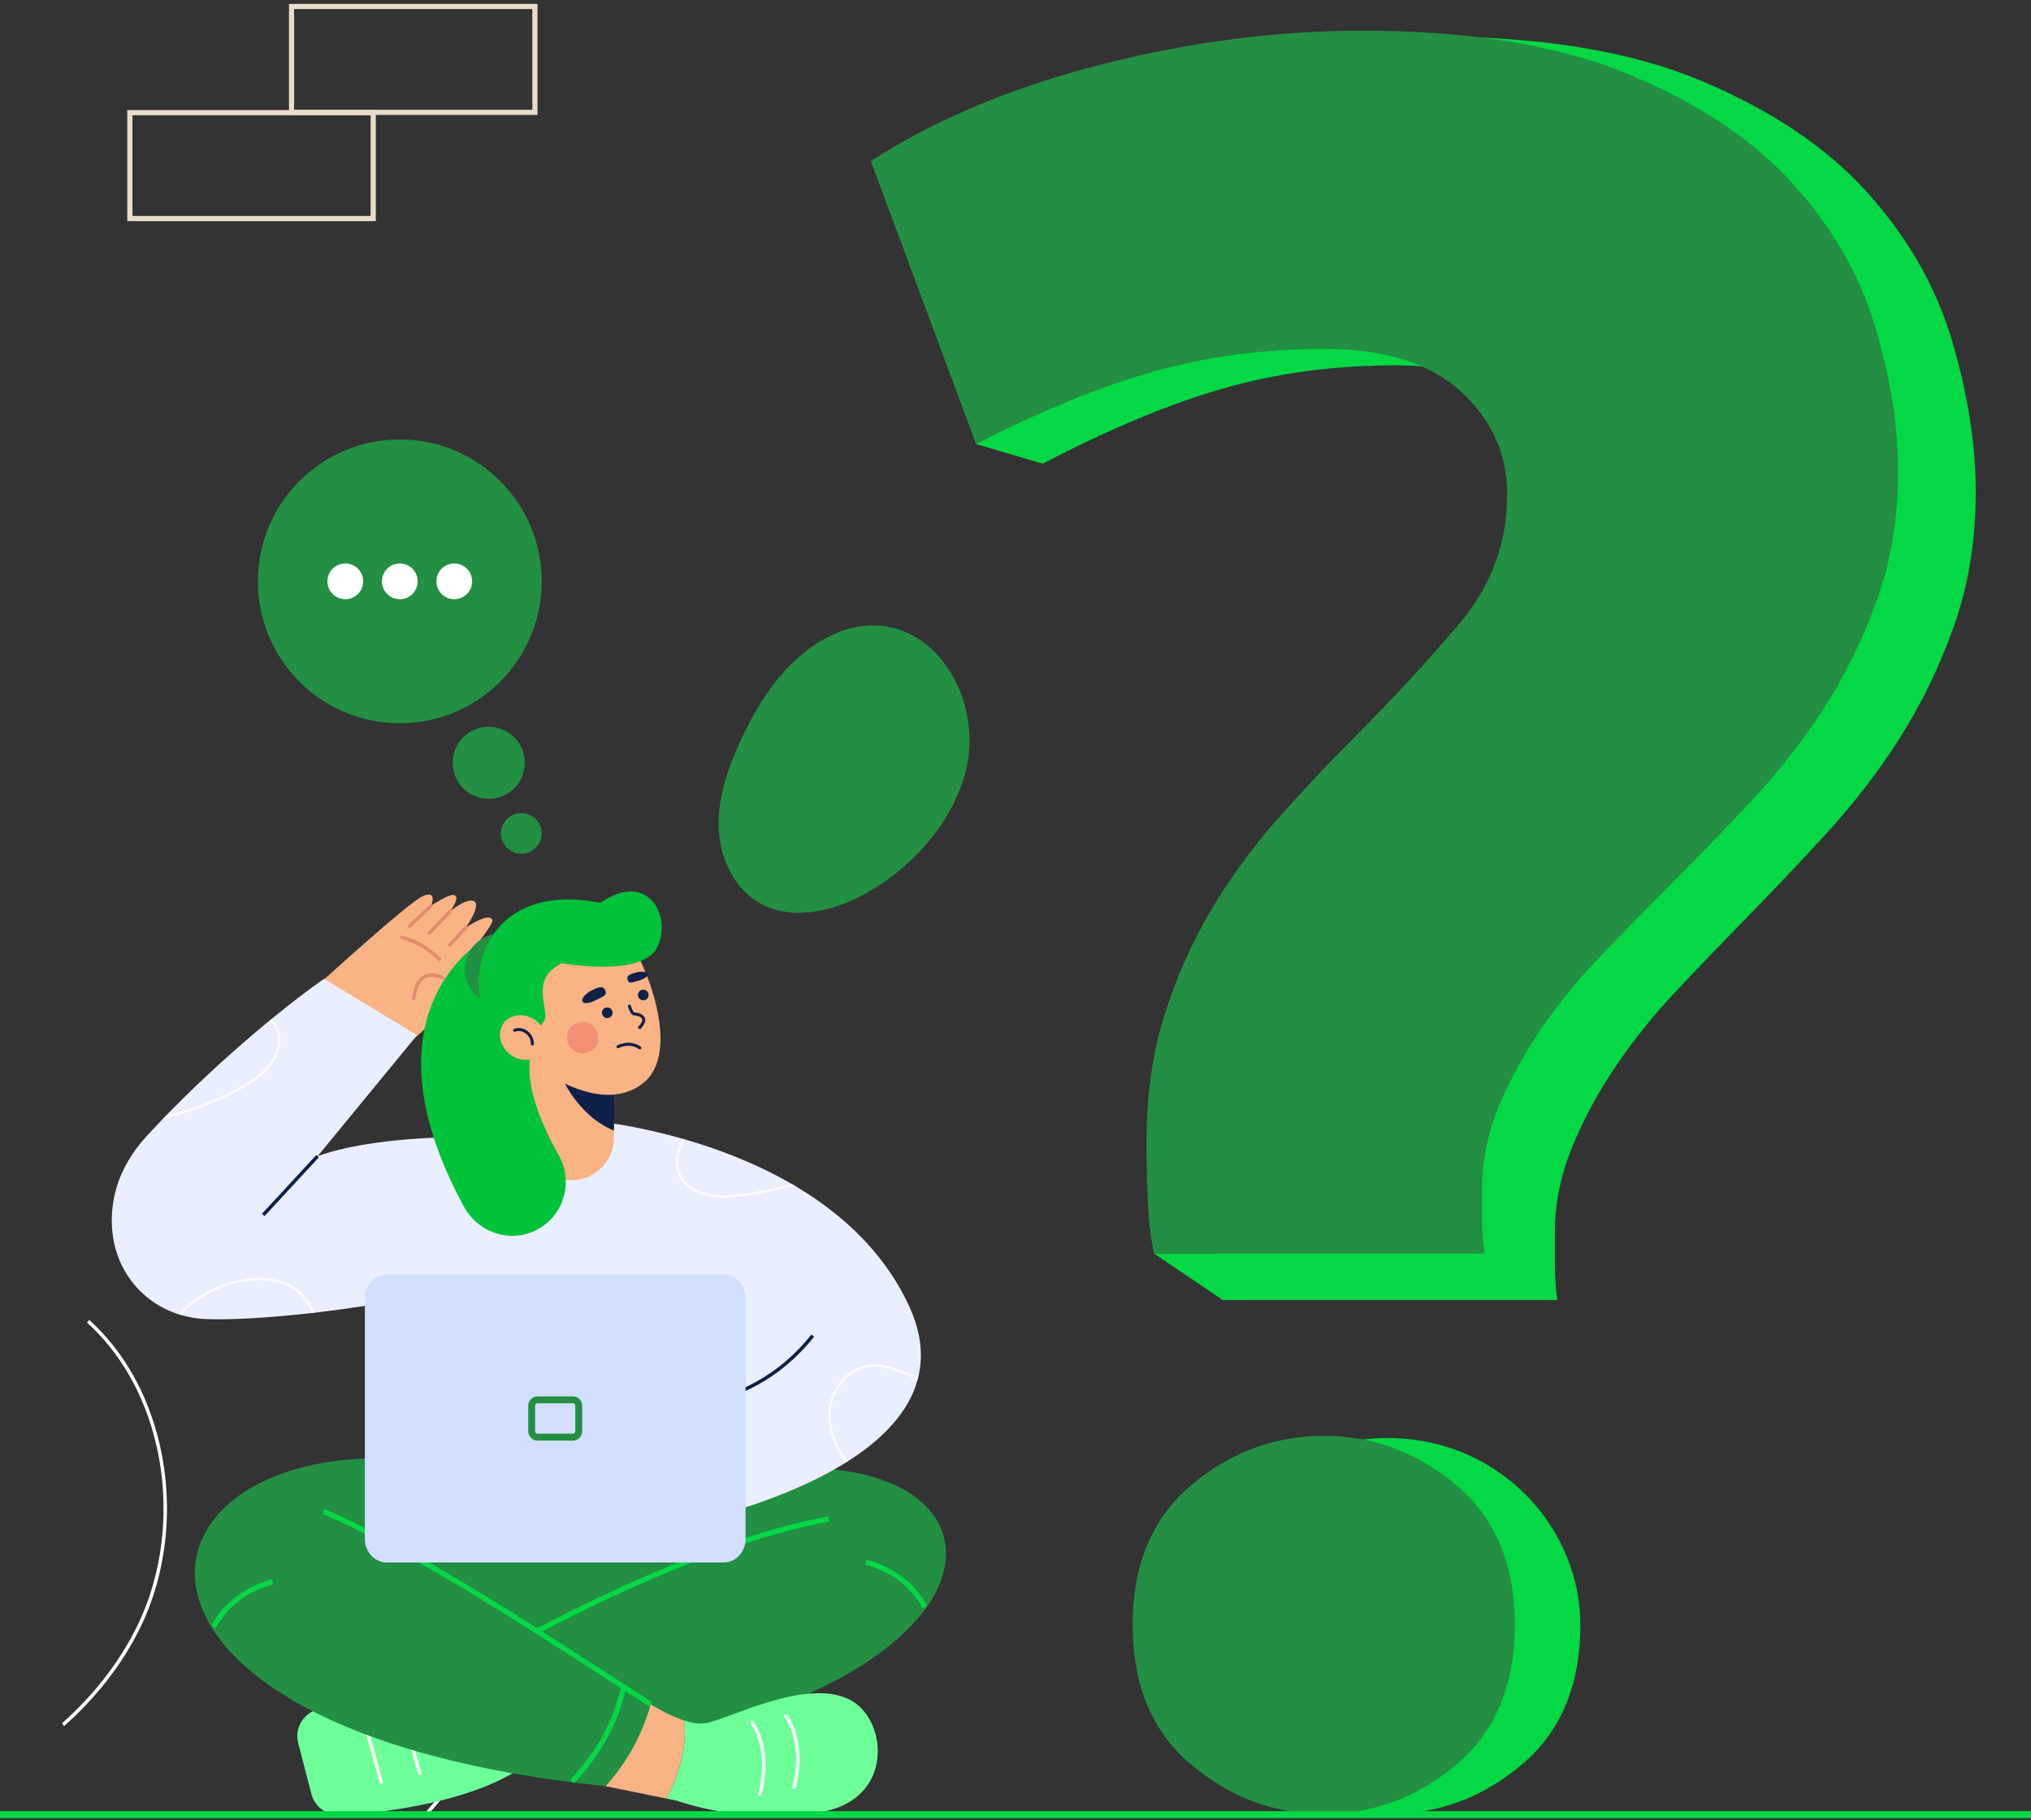 <svg width="260" height="233" viewBox="0 0 260 233" fill="none" xmlns="http://www.w3.org/2000/svg">
<rect x="0" y="0" width="260" height="233" fill="#333333" stroke="none"/>
<path d="M54.191 232.27H54.795C58.985 227.664 62.268 222.076 64.354 215.872C67.732 205.831 67.589 195.294 63.953 186.2C62.116 181.605 59.463 177.322 56.897 173.18C54.294 168.979 51.603 164.636 49.777 159.981C49.022 158.057 48.464 155.99 48.129 153.882C47.977 153.862 47.826 153.846 47.675 153.828C48.012 156.011 48.585 158.152 49.367 160.142C51.207 164.834 53.909 169.195 56.522 173.413C59.078 177.538 61.721 181.805 63.544 186.364C67.141 195.36 67.28 205.79 63.936 215.731C61.824 222.012 58.473 227.653 54.191 232.27Z" fill="white"/>
<path d="M19.915 184.571C21.863 192.545 20.994 201.157 17.53 208.198C15.261 212.811 11.985 216.986 7.949 220.572C8.029 220.697 8.112 220.821 8.193 220.945C12.294 217.312 15.623 213.075 17.926 208.393C21.434 201.26 22.316 192.539 20.343 184.466C18.802 178.158 15.704 172.816 11.423 168.95C11.328 169.062 11.233 169.175 11.139 169.288C15.348 173.094 18.396 178.356 19.915 184.571Z" fill="white"/>
<path d="M119.742 83.554C123.584 87.481 125.307 94.095 123.188 100.194C121.137 106.099 116.64 110.99 111.237 114.135C106.89 116.665 101.219 118.061 96.944 115.411C93.749 113.431 92.093 109.547 92.001 105.79C91.909 102.032 93.172 98.37 94.734 94.952C96.935 90.133 99.898 85.46 104.312 82.529C110.396 78.49 116.049 79.78 119.742 83.554Z" fill="#228F43"/>
<path d="M68.809 14.712H36.992V0.498H68.809V14.712ZM37.653 14.05H68.147V1.16H37.653V14.05Z" fill="#E9DDCA"/>
<path d="M48.11 28.304H16.293V14.09H48.11V28.304ZM16.954 27.643H47.448V14.752H16.954V27.643Z" fill="#E9DDCA"/>
<path d="M249.843 43.45C247.782 36.6 244.159 30.31 238.971 24.56C233.774 18.81 226.685 14.063 217.705 10.309C208.725 6.554 197.315 4.677 183.475 4.677C172.435 4.677 161.183 6.166 149.721 9.144C138.247 12.132 128.295 16.383 119.854 21.906L130.841 52.072L124.953 56.842L133.493 59.352C141.924 54.94 149.604 51.736 156.535 49.74C163.455 47.755 170.808 46.762 178.605 46.762C186.391 46.762 192.286 48.639 196.29 52.394C200.294 56.159 202.291 60.679 202.291 65.987C202.291 72.395 200.23 78.081 196.131 83.054C192.011 88.027 187.468 93.055 182.492 98.136C179.037 101.664 175.678 105.31 172.435 109.065C169.191 112.83 166.318 116.854 163.835 121.169C161.342 125.474 159.345 130.113 157.834 135.086C156.313 140.059 155.563 145.637 155.563 151.819C155.563 153.814 155.605 156.188 155.721 158.95C155.741 159.459 155.767 159.956 155.798 160.446H147.724L156.535 166.404H199.375C199.153 165.077 199.047 163.535 199.047 161.765C199.047 159.996 199.047 158.669 199.047 157.785C199.047 154.03 199.808 150.33 201.319 146.683C202.83 143.037 204.731 139.563 207.003 136.24C209.274 132.928 211.81 129.778 214.631 126.801C217.441 123.812 220.145 120.997 222.744 118.343C226.199 114.815 229.77 111.061 233.446 107.08C237.123 103.099 240.377 98.913 243.187 94.49C245.997 90.067 248.322 85.266 250.16 80.066C251.998 74.877 252.928 69.191 252.928 62.999C252.927 56.817 251.892 50.301 249.843 43.45Z" fill="#04D844"/>
<path d="M169.535 44.658C161.83 44.658 154.563 45.619 147.724 47.54C140.875 49.471 133.285 52.572 124.953 56.843L111.474 20.603C119.816 15.257 129.651 11.143 140.99 8.251C152.318 5.37 163.437 3.929 174.348 3.929C188.025 3.929 199.301 5.745 208.176 9.379C217.051 13.012 224.057 17.606 229.193 23.171C234.32 28.736 237.901 34.823 239.937 41.453C241.962 48.083 242.986 54.389 242.986 60.371C242.986 66.365 242.067 71.867 240.25 76.889C238.433 81.921 236.136 86.567 233.359 90.848C230.582 95.129 227.366 99.18 223.733 103.033C220.1 106.885 216.571 110.519 213.156 113.933C210.588 116.501 207.915 119.226 205.138 122.118C202.35 125 199.844 128.049 197.599 131.254C195.355 134.47 193.475 137.832 191.982 141.361C190.489 144.89 189.738 148.471 189.738 152.104C189.738 152.96 189.738 154.245 189.738 155.957C189.738 157.669 189.842 159.162 190.061 160.446H147.724C147.286 158.306 147.025 155.905 146.92 153.232C146.805 150.559 146.763 148.262 146.763 146.33C146.763 140.348 147.505 134.95 149.008 130.137C150.501 125.324 152.474 120.834 154.938 116.668C157.392 112.492 160.232 108.597 163.437 104.954C166.643 101.32 169.963 97.791 173.377 94.377C178.295 89.46 182.784 84.594 186.856 79.781C190.907 74.968 192.943 69.466 192.943 63.264C192.943 58.127 190.97 53.752 187.013 50.108C183.056 46.475 177.23 44.658 169.535 44.658Z" fill="#228F43"/>
<path d="M202.307 207.988C202.307 215.712 199.806 221.671 194.805 225.876C189.805 230.089 184.153 232.187 177.842 232.187C171.523 232.187 165.872 230.089 160.871 225.876C155.879 221.671 153.378 215.712 153.378 207.988C153.378 200.273 155.879 194.313 160.871 190.1C168.569 183.604 179.957 182.156 188.969 186.716C196.966 190.761 202.307 198.977 202.307 207.988Z" fill="#04D844"/>
<path d="M193.926 207.988C193.926 215.712 191.426 221.672 186.425 225.876C181.424 230.089 175.773 232.187 169.462 232.187C163.143 232.187 157.491 230.089 152.49 225.876C147.498 221.672 144.998 215.712 144.998 207.988C144.998 200.273 147.498 194.313 152.49 190.1C157.491 185.896 163.143 183.79 169.462 183.79C175.773 183.79 181.424 185.896 186.425 190.1C191.426 194.313 193.926 200.273 193.926 207.988Z" fill="#228F43"/>
<path d="M67.1 98.486C67.569 95.981 65.919 93.57 63.415 93.101C60.911 92.632 58.5 94.282 58.031 96.786C57.561 99.29 59.211 101.701 61.715 102.171C64.22 102.64 66.631 100.99 67.1 98.486Z" fill="#228F43"/>
<path d="M69.307 107.159C69.571 105.751 68.635 104.393 67.216 104.127C65.798 103.861 64.434 104.788 64.17 106.197C63.906 107.605 64.842 108.963 66.26 109.228C67.679 109.494 69.043 108.568 69.307 107.159Z" fill="#228F43"/>
<path d="M64.024 87.257C71.118 80.163 71.118 68.661 64.024 61.567C56.93 54.473 45.428 54.473 38.334 61.567C31.241 68.661 31.241 80.163 38.334 87.257C45.428 94.351 56.93 94.351 64.024 87.257Z" fill="#228F43"/>
<path d="M44.206 76.701C45.47 76.701 46.494 75.676 46.494 74.412C46.494 73.148 45.47 72.124 44.206 72.124C42.942 72.124 41.917 73.148 41.917 74.412C41.917 75.676 42.942 76.701 44.206 76.701Z" fill="white"/>
<path d="M51.181 76.701C52.445 76.701 53.47 75.676 53.47 74.412C53.47 73.148 52.445 72.124 51.181 72.124C49.917 72.124 48.892 73.148 48.892 74.412C48.892 75.676 49.917 76.701 51.181 76.701Z" fill="white"/>
<path d="M58.156 76.701C59.42 76.701 60.444 75.676 60.444 74.412C60.444 73.148 59.42 72.124 58.156 72.124C56.892 72.124 55.867 73.148 55.867 74.412C55.867 75.676 56.892 76.701 58.156 76.701Z" fill="white"/>
<path d="M38.168 223.093L39.865 229.637C40.308 231.343 41.958 232.496 43.783 232.372C49.348 231.994 60.911 230.63 67.547 225.739L65.661 216.309C56.536 215.793 48.003 216.301 40.614 218.788C38.764 219.411 37.694 221.265 38.168 223.093Z" fill="#6DFF99"/>
<path d="M48.803 228.302C48.706 228.302 48.618 228.238 48.591 228.141L46.312 219.981C46.279 219.864 46.347 219.742 46.465 219.709C46.583 219.677 46.704 219.745 46.737 219.862L49.016 228.022C49.048 228.14 48.98 228.261 48.862 228.294C48.843 228.299 48.822 228.302 48.803 228.302Z" fill="white"/>
<path d="M53.728 227.199C53.632 227.199 53.543 227.136 53.516 227.038L51.237 218.878C51.204 218.761 51.273 218.639 51.39 218.606C51.508 218.573 51.629 218.642 51.662 218.76L53.941 226.919C53.974 227.037 53.905 227.158 53.788 227.191C53.768 227.197 53.748 227.199 53.728 227.199Z" fill="white"/>
<path d="M59.449 187.723L38.241 194.017L53.991 215.597L76.602 217.395L107.789 204.207L95.938 186.374L59.449 187.723Z" fill="#228F43"/>
<path d="M85.594 190.72C132.167 176.933 139.652 218.094 66.986 225.587C64.419 222.699 61.419 217.688 60.228 213.499L98.602 195.765L85.594 190.72Z" fill="#228F43"/>
<path d="M87.572 220.22C85.394 219.523 83.307 218.145 83.307 218.145L75.822 220.492L77.537 228.635L85.313 230.215C87.681 225.882 87.82 222.325 87.572 220.22Z" fill="#F9B384"/>
<path d="M60.394 213.784L60.062 213.212C68.067 208.56 88.574 197.382 106.044 194.086L106.167 194.736C88.797 198.014 68.37 209.149 60.394 213.784Z" fill="#04D844"/>
<path d="M59.449 187.723C16.098 179.481 4.871 221.142 77.537 228.635C80.104 225.746 82.116 222.334 83.307 218.144C72.145 210.676 59.664 203.577 45.986 196.814L59.449 187.723Z" fill="#228F43"/>
<path d="M83.129 218.424C81.067 217.111 78.918 215.724 76.644 214.255C65.224 206.882 52.28 198.525 41.283 193.759L41.547 193.152C52.593 197.939 65.561 206.312 77.002 213.699C79.276 215.167 81.424 216.554 83.484 217.866L83.129 218.424Z" fill="#04D844"/>
<path d="M27.642 208.379L27.064 208.06C28.691 205.114 31.297 203.127 34.81 202.154L34.987 202.791C31.604 203.728 29.202 205.556 27.642 208.379Z" fill="#04D844"/>
<path d="M118.121 205.871C116.562 203.048 114.159 201.22 110.777 200.283L110.954 199.646C114.467 200.619 117.073 202.606 118.7 205.552L118.121 205.871Z" fill="#04D844"/>
<path d="M73.478 228.269L72.994 227.817C76.462 224.103 78.592 220.183 79.505 215.831L80.153 215.967C79.214 220.44 77.03 224.464 73.478 228.269Z" fill="#04D844"/>
<path d="M109.192 217.795C103.638 214.363 92.871 220.293 90.168 220.592C89.38 220.68 88.469 220.507 87.572 220.22C87.82 222.325 87.681 225.882 85.313 230.215L86.633 230.483C86.633 230.483 95.764 233.83 105.45 231.882C114.39 230.083 113.559 220.492 109.192 217.795Z" fill="#6DFF99"/>
<path d="M101.621 229.018C101.599 229.018 101.577 229.015 101.555 229.008C101.439 228.971 101.374 228.848 101.411 228.731C102.071 226.642 102.359 222.532 100.448 219.771C100.378 219.671 100.403 219.533 100.503 219.464C100.603 219.395 100.741 219.42 100.81 219.52C102.812 222.411 102.518 226.692 101.832 228.864C101.802 228.958 101.715 229.018 101.621 229.018Z" fill="white"/>
<path d="M97.266 229.845C97.244 229.845 97.222 229.842 97.2 229.835C97.083 229.798 97.019 229.675 97.056 229.558C97.716 227.469 98.004 223.359 96.092 220.598C96.023 220.498 96.048 220.361 96.148 220.291C96.248 220.222 96.385 220.247 96.455 220.347C98.456 223.238 98.162 227.519 97.476 229.691C97.447 229.785 97.36 229.845 97.266 229.845Z" fill="white"/>
<path d="M51.779 134.007C51.779 134.007 62.697 124.723 62.292 122.959C62.004 121.698 58.911 123.547 58.911 123.547C58.911 123.547 63.248 118.401 63.028 117.776C62.633 116.659 59.634 118.741 59.634 118.741C59.634 118.741 61.661 115.822 60.692 115.347C59.723 114.871 57.609 116.67 57.609 116.67C57.609 116.67 58.844 115.049 58.264 114.624C57.684 114.199 55.181 115.947 55.181 115.947C55.181 115.947 56.079 113.904 54.172 114.679C52.264 115.453 38.887 127.729 38.887 127.729L51.779 134.007Z" fill="#F9B384"/>
<path d="M56.246 122.995C56.193 122.995 56.139 122.976 56.097 122.938C54.223 121.225 53.397 120.81 51.329 120.174C51.213 120.138 51.148 120.014 51.183 119.898C51.219 119.782 51.343 119.716 51.459 119.752C53.601 120.411 54.457 120.841 56.395 122.612C56.485 122.694 56.491 122.834 56.409 122.923C56.365 122.971 56.306 122.995 56.246 122.995Z" fill="#E28B6D"/>
<path d="M52.957 128.031C52.946 128.031 52.936 128.03 52.926 128.029C52.805 128.012 52.721 127.901 52.738 127.78C52.953 126.245 53.436 125.286 54.215 124.847C54.882 124.472 55.749 124.511 56.793 124.962C56.905 125.01 56.956 125.14 56.908 125.252C56.86 125.363 56.73 125.415 56.618 125.367C55.708 124.973 54.972 124.928 54.432 125.232C53.789 125.593 53.366 126.471 53.175 127.841C53.159 127.951 53.065 128.031 52.957 128.031Z" fill="#E28B6D"/>
<path d="M52.442 118.75C52.383 118.75 52.324 118.727 52.281 118.681C52.197 118.592 52.202 118.453 52.29 118.369L55.03 115.787C55.118 115.703 55.258 115.708 55.342 115.796C55.425 115.885 55.421 116.025 55.332 116.108L52.593 118.69C52.55 118.731 52.496 118.75 52.442 118.75Z" fill="#E28B6D"/>
<path d="M54.978 119.632C54.923 119.632 54.868 119.612 54.825 119.57C54.737 119.486 54.734 119.346 54.819 119.259L57.45 116.517C57.535 116.429 57.674 116.426 57.762 116.51C57.85 116.595 57.853 116.734 57.769 116.822L55.137 119.564C55.094 119.609 55.036 119.632 54.978 119.632Z" fill="#E28B6D"/>
<path d="M57.569 121.176C57.515 121.176 57.461 121.157 57.419 121.117C57.33 121.034 57.325 120.894 57.408 120.805L59.472 118.59C59.556 118.502 59.695 118.497 59.784 118.58C59.873 118.663 59.878 118.802 59.795 118.891L57.731 121.106C57.687 121.153 57.628 121.176 57.569 121.176Z" fill="#E28B6D"/>
<path d="M93.02 196.102L53.103 197.646L48.693 161.258C48.693 161.258 62.056 148.582 67.197 143.915L75.877 143.47C102.805 155.71 98.396 170.998 93.02 196.102Z" fill="#E9EFFF"/>
<path d="M75.876 143.47C75.876 143.47 106.685 146.104 116.397 167.212C125.901 187.866 86.845 195.22 86.845 195.22L75.876 143.47Z" fill="#E9EFFF"/>
<path d="M40.661 147.993L53.392 132.5L41.487 125.285C36.52 128.738 26.917 136.559 18.779 145.416C16.982 147.371 15.579 149.654 14.872 152.169C14.269 154.314 14.16 156.433 14.499 158.509C15.382 163.917 19.636 168.091 25.316 168.756C30.166 169.324 48.692 167.874 63.689 163.463L68.1 146.439C65.833 145.153 48.988 144.93 40.661 147.993Z" fill="#E9EFFF"/>
<g opacity="0.8">
<path d="M101.587 151.846C101.653 151.831 101.72 151.816 101.786 151.801C101.647 151.718 101.507 151.638 101.368 151.557C99.11 152.077 96.78 152.608 94.484 152.885C93.104 153.051 88.493 153.356 87.146 150.284C86.475 148.755 86.983 147.056 87.741 145.863C87.63 145.831 87.521 145.799 87.41 145.768C86.634 147.032 86.136 148.805 86.843 150.416C88.282 153.698 93.086 153.387 94.524 153.213C96.886 152.929 99.276 152.379 101.587 151.846Z" fill="white"/>
<path d="M115.965 175.652C114.493 175.084 112.973 174.496 111.374 174.646C108.57 174.911 106.171 177.684 106.025 180.827C105.926 182.97 106.745 185.216 108.306 187.192C108.4 187.133 108.493 187.074 108.587 187.014C107.061 185.095 106.26 182.916 106.356 180.843C106.494 177.858 108.759 175.226 111.405 174.976C112.925 174.835 114.344 175.381 115.845 175.961C116.382 176.168 116.927 176.377 117.48 176.554C117.509 176.447 117.537 176.341 117.563 176.233C117.023 176.059 116.49 175.855 115.965 175.652Z" fill="white"/>
<path d="M38.204 165.131C36.28 163.541 33.292 163.115 30.006 163.965C27.077 164.722 24.564 166.223 22.838 168.209C22.952 168.245 23.062 168.287 23.177 168.32C24.857 166.436 27.276 165.012 30.088 164.285C33.27 163.462 36.152 163.864 37.993 165.386C38.868 166.11 39.487 167.049 39.937 168.063C40.05 168.05 40.164 168.037 40.279 168.024C39.808 166.933 39.152 165.915 38.204 165.131Z" fill="white"/>
<path d="M20.815 143.253C24.419 142.357 27.936 141.099 31.18 139.231C32.406 138.525 33.79 137.624 34.763 136.303C35.799 134.897 36.143 133.222 35.684 131.825C35.504 131.277 35.185 130.795 34.786 130.409C34.702 130.478 34.617 130.548 34.532 130.618C34.904 130.972 35.202 131.418 35.37 131.928C35.795 133.224 35.469 134.786 34.497 136.107C33.56 137.379 32.211 138.255 31.015 138.944C27.956 140.706 24.646 141.925 21.247 142.806C21.103 142.954 20.959 143.103 20.815 143.253Z" fill="white"/>
</g>
<path d="M78.696 135.379L78.69 135.944L78.601 144.718L78.59 145.668C78.573 147.156 77.963 148.504 76.979 149.482C76.001 150.455 74.653 151.065 73.16 151.076C70.151 151.093 67.691 148.677 67.663 145.663L67.557 134.82L78.696 135.379Z" fill="#F9B384"/>
<path d="M78.69 135.944L78.601 144.718C73.725 142.733 71.717 137.454 71.717 137.454L78.69 135.944Z" fill="#102048"/>
<path d="M80.62 120.634C82.367 122.731 87.47 134.614 82.297 138.668C76.477 143.23 67.618 135.732 67.618 135.732L66.43 121.892L74.119 119.865L80.62 120.634Z" fill="#F9B384"/>
<path d="M62.513 119.871C62.513 119.871 45.458 128.766 59.364 154.407C61.15 157.7 65.106 159.137 68.49 157.531C72.121 155.807 73.495 151.372 71.524 147.87C69.249 143.829 67.054 138.625 67.991 134.753L62.513 119.871Z" fill="#00C23B"/>
<path d="M67.383 127.343C69.185 125.542 69.185 122.621 67.383 120.819C65.582 119.017 62.661 119.017 60.859 120.819C59.057 122.621 59.057 125.542 60.859 127.343C62.661 129.145 65.582 129.145 67.383 127.343Z" fill="#228F43"/>
<path d="M69.799 129.625C69.3 126.747 68.996 124.773 71.905 123.289C71.905 123.289 82.157 125.153 84.115 121.286C86.072 117.418 83.089 111.313 76.845 115.554C60.861 112.431 58.718 127.39 63.564 132.376L68.347 131.642C69.31 131.495 69.965 130.584 69.799 129.625Z" fill="#00C23B"/>
<path d="M77.736 130.314C78.113 130.314 78.418 130.009 78.418 129.633C78.418 129.256 78.113 128.951 77.736 128.951C77.36 128.951 77.055 129.256 77.055 129.633C77.055 130.009 77.36 130.314 77.736 130.314Z" fill="#102048"/>
<path d="M82.35 128.043C82.726 128.043 83.031 127.738 83.031 127.361C83.031 126.985 82.726 126.68 82.35 126.68C81.973 126.68 81.668 126.985 81.668 127.361C81.668 127.738 81.973 128.043 82.35 128.043Z" fill="#102048"/>
<path d="M81.878 131.731C81.83 131.731 81.782 131.713 81.745 131.678C81.668 131.604 81.665 131.482 81.738 131.405C82.011 131.117 82.311 130.713 82.185 130.419C82.054 130.115 81.502 129.983 81.249 129.983C80.705 129.983 80.444 129.016 80.397 128.822C80.372 128.718 80.436 128.614 80.54 128.589C80.643 128.563 80.747 128.628 80.772 128.731C80.872 129.14 81.097 129.597 81.249 129.597C81.509 129.597 82.305 129.72 82.54 130.267C82.707 130.657 82.532 131.13 82.018 131.671C81.98 131.711 81.929 131.731 81.878 131.731Z" fill="#102048"/>
<path d="M81.913 134.317C81.876 134.317 81.838 134.306 81.805 134.284C80.522 133.418 79.226 134.144 79.213 134.151C79.121 134.204 79.003 134.173 78.95 134.08C78.896 133.988 78.928 133.87 79.021 133.817C79.082 133.781 80.54 132.964 82.021 133.964C82.109 134.023 82.132 134.143 82.073 134.232C82.036 134.287 81.975 134.317 81.913 134.317Z" fill="#102048"/>
<path d="M77.438 126.681C77.826 127.411 77.15 127.557 76.358 127.978C75.567 128.399 74.756 128.553 74.571 128.205C74.386 127.856 74.878 127.233 75.67 126.813C76.461 126.392 77.138 126.116 77.438 126.681Z" fill="#102048"/>
<path d="M80.325 125.364C80.495 126.015 80.981 125.73 81.688 125.545C82.394 125.36 82.965 125.005 82.884 124.694C82.802 124.384 82.164 124.282 81.457 124.467C80.75 124.651 80.193 124.86 80.325 125.364Z" fill="#102048"/>
<path opacity="0.4" d="M75.96 134.29C76.776 133.537 76.828 132.266 76.075 131.45C75.323 130.634 74.051 130.583 73.235 131.335C72.419 132.088 72.368 133.359 73.12 134.175C73.873 134.991 75.144 135.042 75.96 134.29Z" fill="#EB5D60"/>
<path d="M69.408 134.699C70.326 133.509 69.974 131.698 68.622 130.655C67.269 129.611 65.429 129.73 64.51 130.92C63.592 132.11 63.944 133.921 65.296 134.965C66.649 136.008 68.489 135.889 69.408 134.699Z" fill="#F9B384"/>
<path d="M68.155 133.829C68.048 133.829 67.962 133.742 67.962 133.636C67.962 133.066 67.684 132.539 67.219 132.227C66.822 131.959 66.347 131.897 65.951 132.058C65.852 132.098 65.74 132.051 65.699 131.952C65.659 131.853 65.707 131.741 65.805 131.701C66.321 131.491 66.93 131.567 67.435 131.907C68.007 132.291 68.348 132.937 68.348 133.636C68.348 133.742 68.261 133.829 68.155 133.829Z" fill="#102048"/>
<path d="M40.496 147.836L33.532 155.369L33.856 155.669L40.82 148.136L40.496 147.836Z" fill="#102048"/>
<path d="M89.556 180.215L89.427 179.793C94.497 178.248 99.416 176.4 103.875 170.824L104.219 171.1C99.682 176.774 94.694 178.649 89.556 180.215Z" fill="#102048"/>
<path d="M92.638 163.135H49.516C47.965 163.135 46.708 164.495 46.708 166.173V196.961C46.708 198.638 47.965 199.998 49.516 199.998H92.639C94.189 199.998 95.447 198.638 95.447 196.961V166.173C95.446 164.495 94.189 163.135 92.638 163.135Z" fill="#D3DFFF"/>
<path d="M73.354 179.62C73.517 179.62 73.65 179.764 73.65 179.941V183.191C73.65 183.368 73.517 183.512 73.354 183.512H68.801C68.637 183.512 68.504 183.368 68.504 183.191V179.941C68.504 179.764 68.637 179.62 68.801 179.62H73.354ZM73.354 178.738H68.801C68.151 178.738 67.622 179.277 67.622 179.941V183.191C67.622 183.855 68.151 184.394 68.801 184.394H73.354C74.003 184.394 74.532 183.855 74.532 183.191V179.941C74.532 179.277 74.003 178.738 73.354 178.738Z" fill="#228F43"/>
<path d="M260 231.829H0V232.711H260V231.829Z" fill="#04D844"/>
</svg>
